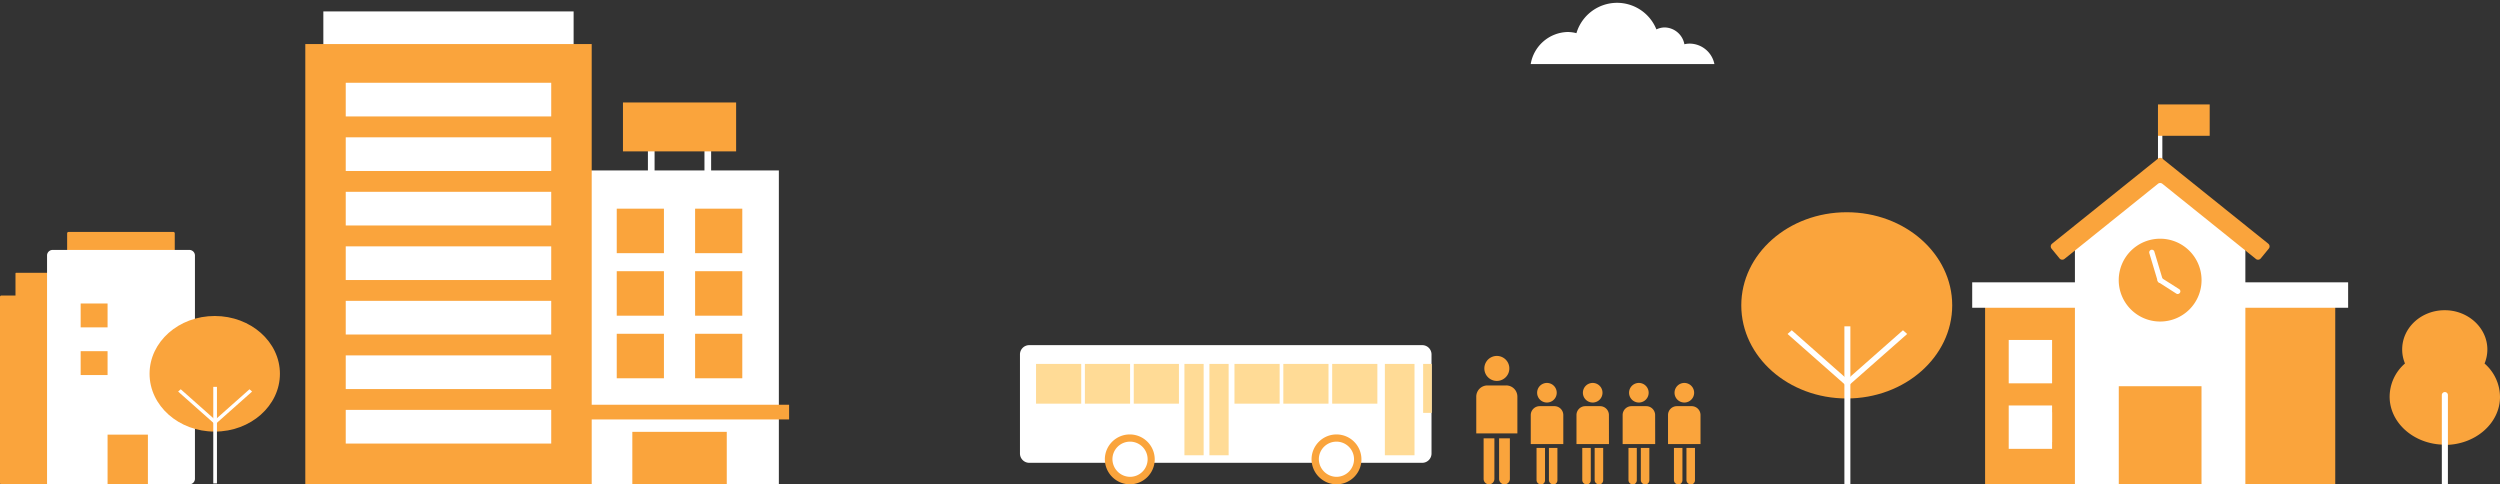 <svg id="Layer_1" data-name="Layer 1" xmlns="http://www.w3.org/2000/svg" viewBox="0 0 510.14 98.83"><rect x="0" y="0" width="510.14" height="98.83" fill="#333333" stroke="none"/><defs><style>.cls-1{fill:#faa43c;}.cls-2{fill:#fff;}.cls-3{fill:#ffdb96;}.cls-4{fill:#ebeda7;}</style></defs><title>Artboard 2</title><path class="cls-1" d="M313.66,80.14a2,2,0,1,1,2,2,2,2,0,0,1-2-2"/><path class="cls-1" d="M319,90.62h-6.64V84.69a1.82,1.82,0,0,1,1.82-1.81h3A1.81,1.81,0,0,1,319,84.69Z"/><path class="cls-1" d="M314.41,98.83h0a.87.87,0,0,1-.87-.87V91.41h1.73V98a.86.86,0,0,1-.86.87"/><path class="cls-1" d="M316.94,98.83h0a.87.87,0,0,1-.87-.87V91.41h1.73V98a.86.86,0,0,1-.86.87"/><path class="cls-1" d="M323,80.14a2,2,0,1,1,2,2,2,2,0,0,1-2-2"/><path class="cls-1" d="M328.32,90.62h-6.63V84.69a1.81,1.81,0,0,1,1.81-1.81h3a1.81,1.81,0,0,1,1.81,1.81Z"/><path class="cls-1" d="M323.74,98.83h0a.87.87,0,0,1-.87-.87V91.41h1.74V98a.87.87,0,0,1-.87.87"/><path class="cls-1" d="M326.27,98.83h0a.87.87,0,0,1-.87-.87V91.41h1.74V98a.87.87,0,0,1-.87.87"/><path class="cls-1" d="M332.42,80.14a2,2,0,1,1,2,2,2,2,0,0,1-2-2"/><path class="cls-1" d="M337.75,90.62h-6.64V84.69a1.81,1.81,0,0,1,1.81-1.81h3a1.82,1.82,0,0,1,1.82,1.81Z"/><path class="cls-1" d="M333.16,98.83h0a.86.86,0,0,1-.86-.87V91.41H334V98a.87.87,0,0,1-.87.87"/><path class="cls-1" d="M335.69,98.83h0a.87.87,0,0,1-.87-.87V91.41h1.74V98a.87.87,0,0,1-.87.87"/><path class="cls-1" d="M341.7,80.14a2,2,0,1,1,2,2,2,2,0,0,1-2-2"/><path class="cls-1" d="M347,90.62h-6.63V84.69a1.81,1.81,0,0,1,1.81-1.81h3A1.81,1.81,0,0,1,347,84.69Z"/><path class="cls-1" d="M342.44,98.83h0a.86.86,0,0,1-.86-.87V91.41h1.73V98a.87.87,0,0,1-.87.87"/><path class="cls-1" d="M345,98.83h0a.87.87,0,0,1-.87-.87V91.41h1.74V98a.87.87,0,0,1-.87.87"/><path class="cls-1" d="M.31,98.83H22V60.3H.31a.29.29,0,0,0-.31.27v38a.29.29,0,0,0,.31.27"/><path class="cls-1" d="M3.16,60.53h22V55.66H3.32a.15.15,0,0,0-.16.14Z"/><path class="cls-1" d="M14,54H35.36a.28.28,0,0,0,.3-.27V47.6a.28.28,0,0,0-.3-.27H14a.28.28,0,0,0-.3.27v6.08A.28.28,0,0,0,14,54"/><path class="cls-2" d="M38.57,98.83H9.6V52.05A1.15,1.15,0,0,1,10.81,51H38.57a1.15,1.15,0,0,1,1.21,1.07V97.76a1.15,1.15,0,0,1-1.21,1.07"/><rect class="cls-1" x="21.95" y="88.69" width="8.23" height="10.14"/><rect class="cls-1" x="16.46" y="61.93" width="5.49" height="4.87"/><rect class="cls-1" x="16.46" y="71.66" width="5.49" height="4.87"/><path class="cls-1" d="M57.12,76.27c0,6.52-5.95,11.8-13.3,11.8s-13.3-5.28-13.3-11.8,5.95-11.79,13.3-11.79,13.3,5.28,13.3,11.79"/><rect class="cls-2" x="43.52" y="78.94" width="0.75" height="19.71"/><polygon class="cls-2" points="43.9 86.6 36.35 79.9 36.88 79.43 43.9 85.66 50.91 79.43 51.44 79.9 43.9 86.6"/><path class="cls-2" d="M290.27,94.44H210a1.9,1.9,0,0,1-1.87-1.91V72.34A1.89,1.89,0,0,1,210,70.43h80.24a1.89,1.89,0,0,1,1.87,1.91V92.53a1.9,1.9,0,0,1-1.87,1.91"/><rect class="cls-3" x="211.41" y="74.26" width="9.22" height="8.11"/><rect class="cls-3" x="221.38" y="74.26" width="9.22" height="8.11"/><rect class="cls-3" x="231.35" y="74.26" width="9.22" height="8.11"/><rect class="cls-3" x="251.9" y="74.26" width="9.22" height="8.11"/><rect class="cls-3" x="241.69" y="74.26" width="3.92" height="18.64"/><rect class="cls-3" x="246.79" y="74.26" width="3.92" height="18.64"/><rect class="cls-3" x="282.59" y="74.26" width="6.05" height="18.64"/><rect class="cls-3" x="290.4" y="74.26" width="1.77" height="9.99"/><rect class="cls-3" x="261.87" y="74.26" width="9.22" height="8.11"/><rect class="cls-3" x="271.84" y="74.26" width="9.22" height="8.11"/><path class="cls-1" d="M225.45,93.62a5.09,5.09,0,1,1,5.08,5.21,5.14,5.14,0,0,1-5.08-5.21"/><path class="cls-2" d="M227,93.62a3.59,3.59,0,1,1,3.58,3.68A3.63,3.63,0,0,1,227,93.62"/><path class="cls-1" d="M267.63,93.62a5.09,5.09,0,1,1,5.08,5.21,5.14,5.14,0,0,1-5.08-5.21"/><path class="cls-2" d="M269.12,93.62a3.59,3.59,0,1,1,3.59,3.68,3.64,3.64,0,0,1-3.59-3.68"/><rect class="cls-2" x="132.21" y="26.25" width="1.36" height="8.87"/><rect class="cls-2" x="143.75" y="26.25" width="1.36" height="8.87"/><rect class="cls-2" x="118.4" y="34.78" width="40.53" height="64.05"/><rect class="cls-1" x="125.85" y="55.34" width="9.63" height="9.08"/><rect class="cls-1" x="141.84" y="55.34" width="9.63" height="9.08"/><rect class="cls-1" x="125.85" y="68.11" width="9.63" height="9.08"/><rect class="cls-1" x="141.84" y="68.11" width="9.63" height="9.08"/><rect class="cls-1" x="125.85" y="42.58" width="9.63" height="9.08"/><rect class="cls-1" x="141.84" y="42.58" width="9.63" height="9.08"/><rect class="cls-1" x="116.3" y="82.59" width="44.72" height="3"/><rect class="cls-1" x="129.03" y="88.12" width="19.27" height="10.71"/><rect class="cls-1" x="127.12" y="20.91" width="23.09" height="9.98"/><rect class="cls-2" x="65.98" y="2.33" width="51.07" height="8.26"/><rect class="cls-1" x="62.3" y="8.99" width="58.44" height="89.84"/><rect class="cls-2" x="70.55" y="16.89" width="41.93" height="6.87"/><rect class="cls-2" x="70.55" y="28.02" width="41.93" height="6.87"/><rect class="cls-2" x="70.55" y="39.14" width="41.93" height="6.87"/><rect class="cls-2" x="70.55" y="50.27" width="41.93" height="6.87"/><rect class="cls-2" x="70.55" y="61.39" width="41.93" height="6.87"/><rect class="cls-2" x="70.55" y="72.52" width="41.93" height="6.87"/><rect class="cls-2" x="70.55" y="83.64" width="41.93" height="6.87"/><path class="cls-1" d="M302.89,75.19a2.55,2.55,0,1,1,2.55,2.54,2.55,2.55,0,0,1-2.55-2.54"/><path class="cls-1" d="M309.63,88.44h-8.39v-7.5a2.29,2.29,0,0,1,2.29-2.29h3.81a2.28,2.28,0,0,1,2.29,2.29Z"/><path class="cls-1" d="M303.84,98.83h0a1.1,1.1,0,0,1-1.1-1.1V89.44h2.2v8.29a1.1,1.1,0,0,1-1.1,1.1"/><path class="cls-1" d="M307,98.83h0a1.1,1.1,0,0,1-1.1-1.1V89.44h2.2v8.29a1.1,1.1,0,0,1-1.1,1.1"/><path class="cls-1" d="M398.36,62.31c0,10.48-9.63,19-21.52,19s-21.52-8.49-21.52-19,9.64-19,21.52-19,21.52,8.5,21.52,19"/><rect class="cls-2" x="376.36" y="66.59" width="1.22" height="32.24"/><polygon class="cls-2" points="376.96 78.91 364.76 68.15 365.62 67.39 376.96 77.4 388.31 67.39 389.17 68.15 376.96 78.91"/><path class="cls-2" d="M440.79,32.81a.45.45,0,0,1-.44-.45V22.06a.45.45,0,0,1,.89,0v10.3a.45.45,0,0,1-.45.45"/><rect class="cls-1" x="440.35" y="21.31" width="10.55" height="6.4"/><rect class="cls-1" x="405.07" y="59.96" width="71.45" height="38.87"/><rect class="cls-2" x="402.44" y="57.61" width="76.71" height="5.19"/><polygon class="cls-2" points="423.4 48.53 423.4 98.83 458.18 98.83 458.18 48.53 440.79 34.56 423.4 48.53"/><rect class="cls-1" x="432.35" y="78.81" width="16.88" height="20.02"/><path class="cls-1" d="M449.24,57.17a8.45,8.45,0,1,0-8.45,8.44,8.44,8.44,0,0,0,8.45-8.44"/><path class="cls-2" d="M440.79,57.71a.53.53,0,0,1-.51-.39l-1.7-5.67a.55.55,0,0,1,.36-.67.53.53,0,0,1,.67.36l1.7,5.68a.53.53,0,0,1-.36.66.45.45,0,0,1-.16,0"/><path class="cls-2" d="M444.38,60a.52.52,0,0,1-.29-.09l-3.58-2.29a.53.53,0,1,1,.57-.9L444.67,59a.53.53,0,0,1,.16.74.53.53,0,0,1-.45.25"/><path class="cls-1" d="M460.33,52.84,441.24,37.5a.71.71,0,0,0-.89,0L421.26,52.84a.72.72,0,0,1-1-.11l-1.64-2a.72.72,0,0,1,.11-1l21.62-17.36a.71.71,0,0,1,.89,0l21.62,17.36a.71.71,0,0,1,.1,1l-1.64,2a.71.71,0,0,1-1,.11"/><rect class="cls-2" x="412.66" y="84.12" width="6.08" height="6.08"/><rect class="cls-2" x="409.89" y="69.37" width="8.85" height="8.85"/><rect class="cls-2" x="409.89" y="82.74" width="8.85" height="8.85"/><path class="cls-4" d="M506.23,74.33a6.77,6.77,0,0,0,.71-3c0-4.09-3.62-7.41-8.08-7.41s-8.06,3.32-8.06,7.42a7,7,0,0,0,.71,3A8.57,8.57,0,0,0,488.24,81c0,5.06,4.77,9.16,10.65,9.16S509.52,86,509.52,81a8.64,8.64,0,0,0-3.29-6.62"/><path class="cls-1" d="M498.89,90.74c-6.21,0-11.27-4.39-11.27-9.79a9,9,0,0,1,3.13-6.78,7.46,7.46,0,0,1-.57-2.87c0-4.44,3.89-8,8.68-8s8.7,3.61,8.7,8a7.51,7.51,0,0,1-.57,2.88A9.11,9.11,0,0,1,510.14,81c0,5.39-5.05,9.78-11.25,9.79"/><path class="cls-2" d="M498.27,98.83V80.62a.62.62,0,0,1,.62-.62.62.62,0,0,1,.62.62V98.83Z"/><path class="cls-2" d="M349.82,13.07H312.35a7.84,7.84,0,0,1,7.52-6.54,7.25,7.25,0,0,1,1.81.24A8.65,8.65,0,0,1,338,6a3.94,3.94,0,0,1,1.71-.4,4.18,4.18,0,0,1,4,3.43,4.58,4.58,0,0,1,1.12-.13,5.19,5.19,0,0,1,5,4.15"/></svg>